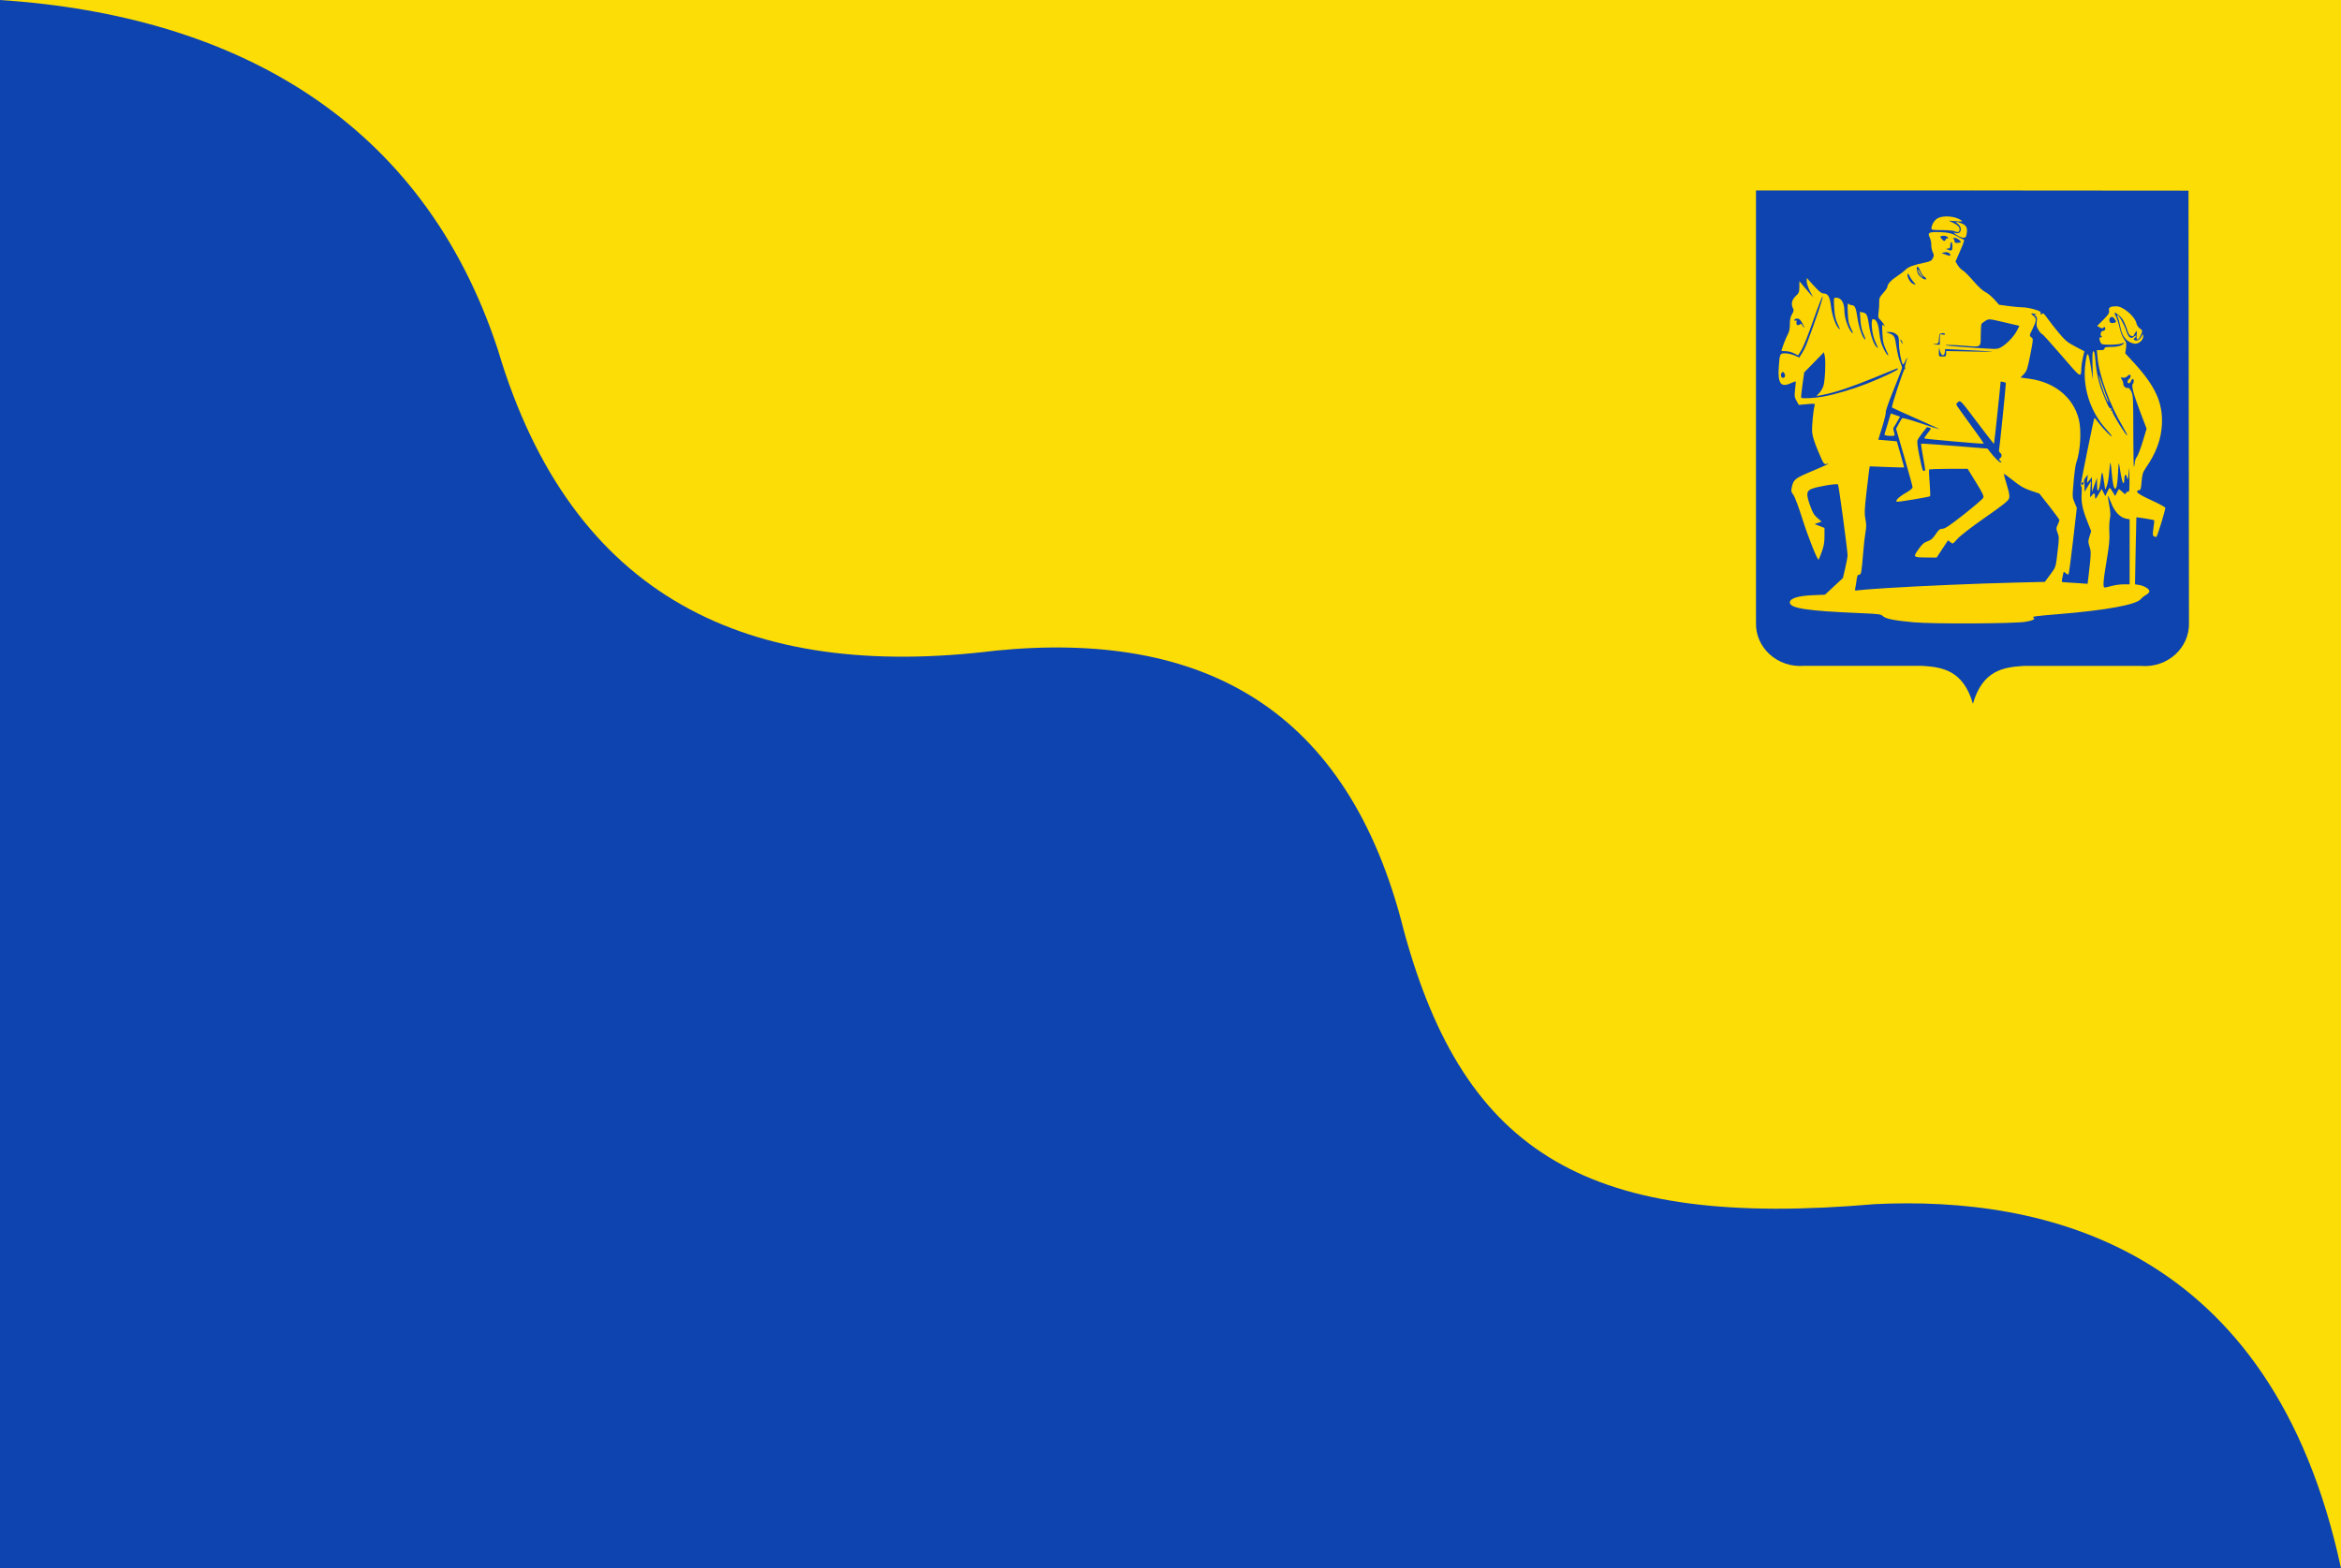 <?xml version="1.0" encoding="UTF-8" standalone="no"?>
<!-- Created with Inkscape (http://www.inkscape.org/) -->

<svg
   xmlns:dc="http://purl.org/dc/elements/1.1/"
   xmlns:cc="http://creativecommons.org/ns#"
   xmlns:rdf="http://www.w3.org/1999/02/22-rdf-syntax-ns#"
   xmlns:svg="http://www.w3.org/2000/svg"
   xmlns="http://www.w3.org/2000/svg"
   xmlns:sodipodi="http://sodipodi.sourceforge.net/DTD/sodipodi-0.dtd"
   xmlns:inkscape="http://www.inkscape.org/namespaces/inkscape"
   width="486.894"
   height="326.279"
   id="svg6099"
   version="1.1"
   inkscape:version="0.48.4 r9939"
   sodipodi:docname="Nieuw document 31">
  <defs
     id="defs6101" />
  <sodipodi:namedview
     id="base"
     pagecolor="#ffffff"
     bordercolor="#666666"
     borderopacity="1.0"
     inkscape:pageopacity="0.0"
     inkscape:pageshadow="2"
     inkscape:zoom="0.98994949"
     inkscape:cx="275.41839"
     inkscape:cy="40.345452"
     inkscape:document-units="px"
     inkscape:current-layer="layer1"
     showgrid="false"
     fit-margin-top="0"
     fit-margin-left="0"
     fit-margin-right="0"
     fit-margin-bottom="0"
     inkscape:window-width="1600"
     inkscape:window-height="837"
     inkscape:window-x="-8"
     inkscape:window-y="-8"
     inkscape:window-maximized="1" />
  <g
     inkscape:label="Laag 1"
     inkscape:groupmode="layer"
     id="layer1"
     transform="translate(-65.125,-163.508)">
    <rect
       style="fill:#fcdd05;fill-opacity:1;fill-rule:evenodd;stroke:none"
       id="rect4881"
       width="486.893"
       height="326.279"
       x="65.125"
       y="163.508" />
    <path
       style="fill:#0e44af;fill-opacity:1;stroke:none"
       d="m 65.125,163.508 0,326.279 486.894,0 c -14.403,-67.277 -62.024,-77.452 -96.975,-75.761 -59.361,5.14 -85.279,-10.111 -97.985,-57.074 -11.585,-46.181 -41.866,-62.336 -84.853,-58.084 -51.495,6.384 -88.208,-10.962 -103.541,-62.629 -15.573,-47.477 -54.291,-69.476 -103.541,-72.731 z"
       id="path4883"
       inkscape:connector-curvature="0"
       sodipodi:nodetypes="cccccccc" />
    <path
       inkscape:connector-curvature="0"
       sodipodi:nodetypes="cccccccc"
       id="path2830-8"
       d="m 475.451,203.133 -45.105,0 0,89.94 c -0.149,5.122 4.402,9.423 10.042,8.957 l 12.693,0 11.772,0 c 4.383,0.262 8.592,1.007 10.597,7.837 1.813,-36.218 1.933,-71.839 0,-106.734 z"
       style="fill:#0e44af;fill-opacity:1;stroke:#000000;stroke-width:0.572px;stroke-linecap:butt;stroke-linejoin:miter;stroke-opacity:0" />
    <path
       inkscape:connector-curvature="0"
       sodipodi:nodetypes="cccccccscc"
       id="path2830-1-1"
       d="m 475.341,203.133 44.959,0.036 0.099,89.923 c 0.148,5.122 -4.385,9.423 -10.003,8.957 l -12.643,0 -11.726,0 c -4.366,0.262 -8.558,1.007 -10.555,7.837 -0.815,-34.073 6.206,-39.59 -0.034,0.015 -0.26,1.649 -0.035,-105.099 -0.098,-106.768 z"
       style="fill:#0e44af;fill-opacity:1;stroke:#000000;stroke-width:0.572px;stroke-linecap:butt;stroke-linejoin:miter;stroke-opacity:0" />
    <path
       style="fill:#fdd503;fill-opacity:1"
       d="m 463.236,292.983 c -4.113,-0.371 -5.947,-0.737 -6.498,-1.299 -0.385,-0.393 -0.883,-0.457 -4.818,-0.62 -10.903,-0.454 -14.53,-1.005 -14.53,-2.207 0,-0.848 1.667,-1.386 4.687,-1.513 l 2.619,-0.11 1.863,-1.736 1.863,-1.736 0.485,-2.069 c 0.267,-1.138 0.485,-2.32 0.486,-2.626 0,-1.064 -1.827,-14.575 -1.998,-14.776 -0.205,-0.241 -4.286,0.443 -5.457,0.914 -1.116,0.449 -1.184,1.082 -0.369,3.405 0.531,1.514 0.839,2.044 1.544,2.658 l 0.88,0.767 -0.734,0.252 -0.734,0.252 1.031,0.402 1.031,0.402 0,1.723 c 0,1.311 -0.135,2.089 -0.564,3.252 -0.31,0.841 -0.602,1.567 -0.648,1.614 -0.228,0.233 -2.207,-4.728 -3.391,-8.5 -0.757,-2.412 -1.563,-4.557 -1.863,-4.957 -0.465,-0.622 -0.504,-0.816 -0.325,-1.626 0.352,-1.598 0.635,-1.82 4.258,-3.348 3.296,-1.389 3.954,-1.717 2.904,-1.449 -0.462,0.118 -0.592,-0.086 -1.661,-2.607 -0.764,-1.801 -1.198,-3.158 -1.27,-3.973 -0.1,-1.123 0.222,-4.626 0.517,-5.627 0.111,-0.378 0,-0.396 -1.592,-0.254 l -1.712,0.152 -0.475,-0.862 c -0.425,-0.772 -0.455,-1.023 -0.286,-2.412 0.104,-0.853 0.161,-1.578 0.128,-1.612 -0.033,-0.034 -0.53,0.15 -1.103,0.409 -1.97,0.889 -2.64,-0.006 -2.43,-3.246 0.19,-2.933 0.222,-3.004 1.341,-3.004 0.516,0 1.389,0.197 1.939,0.438 l 1.001,0.438 0.571,-0.923 c 0.725,-1.172 0.824,-1.418 2.805,-6.98 0.905,-2.542 1.57,-4.701 1.476,-4.796 -0.094,-0.096 -0.955,2.092 -1.913,4.861 -0.959,2.769 -2.068,5.567 -2.467,6.218 l -0.724,1.183 -0.849,-0.442 c -0.467,-0.243 -1.245,-0.442 -1.73,-0.442 -0.485,0 -0.881,-0.034 -0.881,-0.076 0,-0.31 0.96,-2.82 1.311,-3.426 0.305,-0.528 0.434,-1.153 0.434,-2.102 0,-0.976 0.125,-1.558 0.449,-2.092 0.349,-0.577 0.398,-0.838 0.218,-1.18 -0.467,-0.891 -0.276,-1.812 0.533,-2.568 0.689,-0.644 0.764,-0.831 0.773,-1.921 l 0.012,-1.208 0.808,0.992 c 0.444,0.546 1.088,1.296 1.43,1.669 l 0.622,0.677 -0.676,-1.276 c -0.378,-0.713 -0.672,-1.597 -0.667,-2.002 l 0.012,-0.726 1.463,1.616 c 1.097,1.212 1.604,1.615 2.029,1.613 0.898,-0.004 1.304,0.671 1.533,2.552 0.233,1.915 0.875,3.853 1.526,4.612 0.496,0.578 0.479,0.499 -0.225,-1.048 -0.369,-0.812 -0.537,-1.669 -0.62,-3.171 -0.111,-2.008 -0.102,-2.058 0.367,-2.058 1.134,0 1.753,1.016 1.762,2.892 0.012,1.402 0.893,3.822 1.628,4.444 0.224,0.19 0.135,-0.136 -0.247,-0.906 -0.493,-0.995 -0.611,-1.566 -0.684,-3.315 -0.072,-1.733 -0.037,-2.064 0.196,-1.836 0.157,0.153 0.449,0.278 0.65,0.278 0.617,0 0.86,0.541 1.16,2.591 0.292,1.988 1.014,4.075 1.573,4.549 0.168,0.142 0.051,-0.307 -0.263,-1.006 -0.393,-0.875 -0.603,-1.8 -0.684,-3.006 l -0.117,-1.743 0.568,0.111 c 0.847,0.165 1.017,0.507 1.337,2.679 0.302,2.05 1.004,4.054 1.594,4.551 0.186,0.157 0.294,0.185 0.239,0.063 -0.054,-0.122 -0.325,-0.723 -0.601,-1.335 -0.638,-1.415 -0.926,-4.561 -0.417,-4.561 0.655,0 1.09,0.847 1.278,2.491 0.103,0.894 0.276,1.929 0.385,2.299 0.274,0.933 1.071,2.49 1.372,2.679 0.137,0.086 0.208,0.068 0.157,-0.041 -1.041,-2.231 -1.123,-2.528 -1.224,-4.422 -0.103,-1.92 -0.091,-1.986 0.295,-1.669 0.329,0.27 0.316,0.204 -0.07,-0.357 -0.26,-0.378 -0.631,-0.822 -0.825,-0.986 -0.283,-0.24 -0.321,-0.52 -0.192,-1.426 0.088,-0.62 0.146,-1.558 0.128,-2.083 -0.028,-0.827 0.085,-1.085 0.836,-1.916 0.477,-0.528 0.868,-1.111 0.868,-1.295 0,-0.546 0.787,-1.405 2.013,-2.199 0.632,-0.409 1.426,-1.021 1.764,-1.359 0.603,-0.604 1.626,-0.976 4.12,-1.498 1.018,-0.213 1.3,-0.374 1.549,-0.883 0.262,-0.536 0.26,-0.708 -0.016,-1.245 -0.176,-0.343 -0.315,-1.025 -0.308,-1.515 0.012,-0.49 -0.136,-1.182 -0.316,-1.538 -0.523,-1.031 -0.182,-1.216 2.092,-1.137 1.866,0.065 2.65,0.274 3.933,1.05 0.3,0.181 0.713,0.382 0.919,0.447 0.329,0.103 0.255,0.39 -0.606,2.372 l -0.98,2.254 0.464,0.765 c 0.255,0.421 0.724,0.905 1.042,1.075 0.318,0.171 1.313,1.164 2.21,2.209 0.99,1.153 1.96,2.05 2.468,2.284 0.461,0.212 1.297,0.897 1.859,1.522 l 1.022,1.137 1.988,0.269 c 1.093,0.148 2.418,0.269 2.945,0.269 0.526,0 1.595,0.187 2.374,0.414 1.149,0.335 1.404,0.491 1.344,0.822 -0.06,0.337 -0.018,0.361 0.248,0.136 0.268,-0.227 0.459,-0.077 1.146,0.902 0.453,0.646 1.519,2.008 2.368,3.027 1.332,1.599 1.802,1.989 3.432,2.848 l 1.888,0.995 -0.297,1.268 c -0.164,0.698 -0.31,1.669 -0.327,2.159 -0.074,2.207 0,2.25 -4.127,-2.559 -2.098,-2.447 -3.913,-4.45 -4.035,-4.452 -0.122,-0.002 -0.454,-0.368 -0.737,-0.814 -0.416,-0.655 -0.491,-0.996 -0.387,-1.769 0.103,-0.764 0.052,-1.003 -0.248,-1.181 -0.344,-0.204 -0.339,-0.227 0.06,-0.257 0.289,-0.022 0.216,-0.085 -0.218,-0.188 -0.882,-0.208 -0.938,-0.108 -0.251,0.443 0.679,0.545 0.635,0.963 -0.299,2.879 -0.591,1.211 -0.592,1.227 -0.164,1.563 0.43,0.337 0.429,0.361 -0.217,3.632 -0.583,2.951 -0.721,3.368 -1.336,4.014 l -0.685,0.721 1.847,0.252 c 5.253,0.717 9.101,3.869 10.258,8.404 0.6,2.348 0.336,6.78 -0.542,9.12 -0.137,0.364 -0.376,2.114 -0.532,3.888 -0.277,3.151 -0.272,3.252 0.192,4.339 l 0.475,1.112 -0.788,6.837 c -0.433,3.76 -0.855,6.905 -0.937,6.989 -0.082,0.084 -0.342,-0.025 -0.576,-0.242 -0.412,-0.381 -0.431,-0.376 -0.533,0.131 -0.058,0.289 -0.163,0.801 -0.233,1.137 -0.117,0.566 -0.074,0.613 0.586,0.633 0.392,0.011 1.612,0.087 2.712,0.167 l 1.998,0.146 0.115,-0.779 c 0.063,-0.428 0.233,-1.941 0.377,-3.362 0.228,-2.241 0.218,-2.718 -0.079,-3.605 -0.31,-0.928 -0.31,-1.123 0,-2.117 l 0.343,-1.095 -0.79,-1.991 c -1.025,-2.582 -1.316,-4.028 -1.185,-5.888 0.058,-0.832 0.029,-1.463 -0.066,-1.403 -0.095,0.06 -0.132,-0.218 -0.082,-0.617 0.115,-0.923 2.689,-13.569 2.78,-13.663 0.038,-0.038 0.424,0.404 0.859,0.982 0.901,1.2 2.782,3.128 2.782,2.852 0,-0.101 -0.537,-0.775 -1.193,-1.498 -3.354,-3.696 -4.974,-8.869 -4.299,-13.73 0.375,-2.702 0.592,-2.532 1.147,0.898 l 0.408,2.516 -0.079,-2.948 c -0.059,-2.235 -0.013,-2.948 0.191,-2.948 0.182,0 0.317,0.623 0.414,1.918 0.189,2.502 0.672,4.62 1.579,6.914 0.981,2.483 1.372,3.223 1.619,3.067 0.117,-0.074 0.144,0.034 0.063,0.252 -0.097,0.257 -0.062,0.33 0.109,0.223 0.157,-0.099 0.21,-0.045 0.14,0.141 -0.115,0.304 2.907,5.184 3.093,4.994 0.056,-0.056 -0.347,-0.855 -0.894,-1.774 -2.758,-4.634 -4.923,-10.565 -5.278,-14.456 l -0.137,-1.502 0.795,0 c 0.561,0 0.795,-0.098 0.795,-0.334 0,-0.263 0.304,-0.334 1.429,-0.334 0.873,0 1.687,-0.136 2.092,-0.35 0.795,-0.419 0.708,-0.646 -0.124,-0.324 -0.677,0.263 -3.598,0.304 -3.979,0.056 -0.141,-0.091 -0.323,-0.44 -0.405,-0.775 -0.123,-0.5 -0.077,-0.61 0.255,-0.613 0.311,-0.003 0.336,-0.048 0.11,-0.195 -0.367,-0.237 -0.131,-1.137 0.298,-1.137 0.385,0 0.612,-0.374 0.42,-0.691 -0.106,-0.176 -0.195,-0.17 -0.312,0.022 -0.125,0.207 -0.294,0.198 -0.737,-0.038 l -0.574,-0.307 1.297,-1.309 c 1.099,-1.11 1.279,-1.4 1.179,-1.909 -0.128,-0.651 0.259,-0.876 1.514,-0.882 1.401,-0.007 3.878,2.106 4.195,3.579 0.078,0.363 0.379,0.818 0.668,1.012 0.622,0.416 0.637,0.551 0.174,1.546 -0.509,1.094 -0.941,0.994 -0.812,-0.189 0.097,-0.887 0.082,-0.919 -0.239,-0.514 -0.188,0.238 -0.342,0.52 -0.342,0.627 0,0.107 -0.217,0.163 -0.483,0.124 -0.341,-0.05 -0.572,-0.333 -0.785,-0.961 -0.652,-1.918 -1.018,-2.606 -1.722,-3.237 -0.963,-0.863 -1.294,-0.834 -0.763,0.067 0.235,0.398 0.587,1.466 0.783,2.374 0.213,0.986 0.583,1.954 0.919,2.402 0.495,0.662 0.544,0.883 0.413,1.856 l -0.149,1.104 1.638,1.776 c 4.607,4.996 6.203,8.467 5.982,13.014 -0.151,3.108 -1.197,5.934 -3.353,9.061 -0.621,0.901 -0.744,1.302 -0.87,2.837 -0.128,1.566 -0.198,1.788 -0.567,1.788 -0.282,0 -0.397,0.127 -0.348,0.386 0.048,0.254 1.061,0.839 2.961,1.709 1.588,0.728 2.888,1.43 2.888,1.562 0,0.559 -1.672,5.997 -1.863,6.059 -0.115,0.037 -0.349,-0.023 -0.521,-0.133 -0.258,-0.166 -0.272,-0.463 -0.083,-1.721 0.126,-0.836 0.192,-1.562 0.147,-1.614 -0.075,-0.087 -3.648,-0.669 -3.703,-0.604 -0.013,0.016 -0.082,3.158 -0.153,6.982 l -0.129,6.952 0.846,0.138 c 1.132,0.185 2.236,0.886 2.146,1.364 -0.039,0.207 -0.361,0.529 -0.716,0.717 -0.355,0.188 -0.826,0.564 -1.046,0.837 -0.971,1.2 -7.175,2.336 -17.281,3.165 -4.638,0.381 -5.427,0.488 -5.101,0.694 0.512,0.323 -0.052,0.624 -1.666,0.889 -2.359,0.387 -19.143,0.465 -23.115,0.107 z m -5.671,-7.13 c 6.972,-0.442 18.826,-0.948 26.571,-1.134 l 6.287,-0.152 1.081,-1.456 c 1.236,-1.665 1.179,-1.483 1.603,-5.118 0.29,-2.484 0.287,-2.827 -0.029,-3.635 -0.322,-0.821 -0.322,-0.952 0.012,-1.659 0.197,-0.422 0.358,-0.867 0.358,-0.989 0,-0.122 -0.938,-1.414 -2.084,-2.871 l -2.084,-2.649 -1.787,-0.603 c -1.414,-0.477 -2.186,-0.923 -3.696,-2.133 -1.05,-0.841 -1.908,-1.44 -1.908,-1.33 0,0.11 0.29,1.161 0.645,2.336 0.518,1.715 0.602,2.263 0.426,2.776 -0.168,0.491 -1.319,1.407 -4.952,3.936 -2.809,1.956 -5.144,3.755 -5.744,4.426 -1.007,1.126 -1.012,1.129 -1.474,0.705 -0.255,-0.234 -0.497,-0.384 -0.538,-0.334 -0.041,0.05 -0.584,0.867 -1.205,1.816 l -1.13,1.724 -2.011,-0.015 c -2.914,-0.023 -2.937,-0.044 -1.778,-1.69 0.765,-1.086 1.159,-1.437 1.893,-1.684 0.715,-0.241 1.102,-0.574 1.691,-1.457 0.636,-0.954 0.875,-1.146 1.434,-1.152 0.521,-0.006 1.516,-0.675 4.471,-3.005 2.09,-1.648 3.887,-3.197 3.994,-3.441 0.156,-0.356 -0.149,-1.001 -1.526,-3.232 l -1.721,-2.788 -3.968,0 c -2.182,-2.2e-4 -4.006,0.075 -4.053,0.166 -0.047,0.092 0,1.35 0.118,2.796 0.112,1.446 0.155,2.679 0.094,2.741 -0.152,0.155 -6.522,1.214 -6.865,1.141 -0.531,-0.112 0.338,-0.994 1.804,-1.83 0.887,-0.506 1.418,-0.951 1.415,-1.188 0,-0.208 -0.775,-3.032 -1.717,-6.275 l -1.714,-5.896 0.547,-1.001 c 0.301,-0.551 0.623,-1.088 0.717,-1.193 0.093,-0.106 1.823,0.37 3.843,1.057 2.02,0.687 3.771,1.246 3.891,1.243 0.12,-0.003 -2.019,-0.992 -4.754,-2.198 -2.735,-1.206 -5.027,-2.249 -5.094,-2.317 -0.169,-0.172 2.334,-7.792 2.622,-7.983 0.129,-0.085 0.17,-0.219 0.093,-0.298 -0.077,-0.079 0,-0.547 0.17,-1.041 0.419,-1.212 0.362,-1.366 -0.116,-0.318 -0.215,0.471 -0.451,0.76 -0.523,0.641 -0.353,-0.583 -0.795,-2.978 -0.795,-4.31 0,-1.35 -0.056,-1.539 -0.575,-1.956 -0.356,-0.285 -0.875,-0.455 -1.363,-0.444 l -0.789,0.017 0.699,0.261 c 1.064,0.397 1.185,0.623 1.504,2.816 0.163,1.118 0.494,2.491 0.737,3.049 0.242,0.559 0.441,1.133 0.441,1.276 0,0.143 -0.788,2.197 -1.75,4.563 -0.963,2.367 -1.7,4.465 -1.64,4.662 0.061,0.197 -0.267,1.576 -0.729,3.063 l -0.838,2.704 1.933,0.156 c 1.063,0.086 1.933,0.172 1.933,0.192 0,0.02 0.344,1.227 0.763,2.682 0.42,1.456 0.763,2.68 0.763,2.72 0,0.041 -1.612,0.009 -3.583,-0.07 l -3.583,-0.144 -0.124,0.757 c -0.069,0.417 -0.33,2.606 -0.582,4.864 -0.389,3.497 -0.417,4.298 -0.19,5.392 0.201,0.967 0.208,1.603 0.028,2.568 -0.131,0.706 -0.342,2.534 -0.467,4.064 -0.374,4.564 -0.433,4.895 -0.871,4.895 -0.303,0 -0.42,0.254 -0.537,1.168 -0.082,0.642 -0.205,1.4 -0.274,1.684 -0.116,0.479 -0.072,0.507 0.612,0.388 0.405,-0.07 3.092,-0.277 5.971,-0.459 z m 0.472,-31.663 c -0.702,-0.046 -1.023,-0.157 -0.961,-0.334 0.052,-0.146 0.367,-1.181 0.7,-2.3 l 0.606,-2.035 0.961,0.334 0.961,0.334 -0.582,1.033 c -0.32,0.568 -0.658,1.12 -0.751,1.225 -0.093,0.105 -0.071,0.479 0.048,0.83 0.12,0.351 0.185,0.716 0.144,0.81 -0.041,0.094 -0.549,0.141 -1.129,0.103 z m 46.312,31.218 c 0.66,-0.181 1.764,-0.33 2.454,-0.331 l 1.254,-0.003 0,-6.761 0,-6.761 -0.776,-0.149 c -1.213,-0.232 -2.374,-1.466 -3.061,-3.252 -0.327,-0.85 -0.629,-1.511 -0.671,-1.469 -0.042,0.043 0.077,0.905 0.266,1.917 0.257,1.382 0.288,2.096 0.126,2.872 -0.118,0.568 -0.164,1.833 -0.102,2.812 0.088,1.377 -0.039,2.695 -0.561,5.819 -0.738,4.42 -0.825,5.641 -0.402,5.637 0.15,-0.002 0.812,-0.15 1.472,-0.331 z m -2.7,-19.161 0.59,-1.027 0.379,0.747 0.379,0.747 0.389,-0.833 c 0.214,-0.458 0.46,-0.833 0.545,-0.833 0.086,0 0.372,0.373 0.636,0.83 l 0.48,0.83 0.334,-0.663 c 0.184,-0.365 0.371,-0.706 0.416,-0.758 0.046,-0.052 0.373,0.189 0.728,0.536 0.567,0.554 0.663,0.585 0.789,0.249 0.079,-0.21 0.278,-0.329 0.443,-0.265 0.245,0.096 0.292,-0.396 0.26,-2.713 -0.035,-2.55 -0.053,-2.665 -0.175,-1.161 -0.117,1.446 -0.16,1.573 -0.314,0.949 -0.222,-0.897 -0.561,-0.731 -0.561,0.275 0,0.414 -0.086,0.807 -0.191,0.873 -0.18,0.113 -0.442,-1.004 -0.831,-3.543 -0.152,-0.994 -0.184,-0.84 -0.3,1.453 -0.071,1.411 -0.233,2.754 -0.359,2.984 -0.22,0.401 -0.24,0.399 -0.483,-0.066 -0.14,-0.266 -0.34,-1.492 -0.445,-2.724 -0.105,-1.232 -0.237,-2.288 -0.294,-2.345 -0.057,-0.058 -0.174,0.827 -0.26,1.966 -0.087,1.139 -0.308,2.421 -0.493,2.849 l -0.336,0.779 -0.181,-1.224 c -0.43,-2.905 -0.462,-2.939 -0.754,-0.809 -0.343,2.501 -0.737,3.029 -0.761,1.02 l -0.017,-1.435 -0.511,1.446 -0.511,1.446 -0.017,-1.514 -0.017,-1.514 -0.505,0.599 -0.505,0.599 0.082,-0.865 0.082,-0.865 -0.446,0.556 c -0.245,0.306 -0.399,0.69 -0.341,0.853 0.058,0.163 0.106,0.714 0.109,1.224 l 0,0.927 0.667,-1.112 0.667,-1.112 -0.122,1.78 c -0.115,1.678 -0.102,1.751 0.228,1.279 0.459,-0.655 0.734,-0.635 0.734,0.056 0,0.306 0.045,0.556 0.1,0.556 0.054,0 0.365,-0.462 0.69,-1.027 z m -3.189,-2.212 c 0,-0.191 -0.098,-0.285 -0.218,-0.209 -0.12,0.076 -0.218,0.232 -0.218,0.347 0,0.115 0.098,0.209 0.218,0.209 0.12,0 0.218,-0.156 0.218,-0.347 z m -32.933,-2.824 c 0,-0.153 -0.207,-1.409 -0.462,-2.792 -0.255,-1.383 -0.424,-2.554 -0.376,-2.604 0.048,-0.049 3.176,0.161 6.951,0.467 l 6.863,0.557 0.544,0.712 c 0.915,1.197 1.905,2.159 2.215,2.151 0.205,-0.005 0.177,-0.098 -0.09,-0.304 -0.34,-0.263 -0.346,-0.329 -0.054,-0.576 0.422,-0.357 0.419,-0.762 -0.012,-1.123 -0.186,-0.157 -0.277,-0.444 -0.203,-0.639 0.099,-0.262 1.395,-12.981 1.41,-13.844 0,-0.077 -0.243,-0.189 -0.543,-0.247 -0.3,-0.059 -0.545,-0.084 -0.545,-0.057 0,0.442 -1.323,12.882 -1.376,12.936 -0.041,0.042 -1.62,-1.983 -3.51,-4.499 -3.337,-4.443 -3.45,-4.565 -3.91,-4.243 -0.261,0.182 -0.448,0.442 -0.417,0.577 0.031,0.135 1.345,1.998 2.921,4.14 1.575,2.142 2.825,3.934 2.777,3.983 -0.11,0.113 -12.227,-0.955 -12.358,-1.089 -0.053,-0.054 0.262,-0.547 0.702,-1.094 0.768,-0.957 0.781,-1.001 0.335,-1.145 -0.255,-0.083 -0.486,-0.116 -0.513,-0.074 -0.027,0.042 -0.448,0.577 -0.936,1.188 -0.488,0.612 -0.952,1.326 -1.032,1.587 -0.08,0.261 0.105,1.662 0.41,3.115 0.648,3.087 0.682,3.197 0.978,3.197 0.124,0 0.226,-0.125 0.227,-0.278 z m 43.605,-1.527 c 0.012,-0.32 0.203,-0.826 0.433,-1.124 0.23,-0.298 0.779,-1.738 1.22,-3.201 l 0.802,-2.658 -1.339,-3.523 c -1.407,-3.702 -1.865,-5.452 -1.522,-5.811 0.28,-0.292 0.255,-1.012 -0.036,-1.012 -0.131,0 -0.29,0.2 -0.352,0.445 -0.128,0.5 -0.718,0.614 -0.718,0.138 0,-0.169 0.147,-0.431 0.327,-0.583 0.361,-0.306 0.443,-0.89 0.125,-0.89 -0.111,0 -0.36,0.161 -0.553,0.358 -0.207,0.211 -0.568,0.316 -0.878,0.255 -0.494,-0.096 -0.507,-0.074 -0.21,0.359 0.174,0.254 0.317,0.686 0.317,0.961 0,0.511 0.571,0.97 1.007,0.81 0.134,-0.049 0.428,0.289 0.654,0.753 0.378,0.776 0.411,1.448 0.411,8.455 0,4.187 0.067,7.441 0.148,7.231 0.082,-0.21 0.155,-0.643 0.164,-0.963 z m -64.748,-13.682 c 2.327,-0.405 6.11,-1.525 9.028,-2.674 3.114,-1.226 6.442,-2.79 6.442,-3.028 0,-0.12 -0.123,-0.168 -0.273,-0.108 -0.15,0.061 -2.236,0.912 -4.635,1.892 -4.656,1.901 -7.746,2.947 -10.32,3.493 -0.877,0.186 -1.631,0.338 -1.674,0.338 -0.042,0 0.2,-0.283 0.539,-0.629 0.339,-0.346 0.736,-1.022 0.881,-1.502 0.336,-1.112 0.518,-5.062 0.283,-6.161 l -0.179,-0.839 -2.053,2.104 -2.053,2.104 -0.363,2.575 c -0.2,1.416 -0.314,2.624 -0.255,2.685 0.223,0.227 2.648,0.097 4.631,-0.248 z m -8.015,-4.182 c 0.064,-0.172 0,-0.481 -0.152,-0.688 -0.234,-0.327 -0.303,-0.334 -0.534,-0.05 -0.307,0.378 -0.123,1.05 0.288,1.05 0.154,0 0.333,-0.14 0.398,-0.312 z m 33.518,-4.709 0,-0.571 5.835,0.11 c 5.799,0.109 4.941,0.006 -3.257,-0.392 l -2.766,-0.134 -0.069,0.61 c -0.108,0.953 -0.711,0.891 -0.983,-0.101 l -0.231,-0.843 -0.028,0.946 c -0.028,0.938 -0.022,0.946 0.736,0.946 0.674,0 0.763,-0.067 0.763,-0.571 z m 11.86,-1.635 c 1.165,-0.818 2.389,-2.192 2.949,-3.311 l 0.433,-0.865 -3.162,-0.743 c -3.141,-0.738 -3.166,-0.74 -3.858,-0.33 -0.383,0.227 -0.769,0.521 -0.857,0.653 -0.088,0.132 -0.162,1.204 -0.164,2.383 0,2.578 0.145,2.48 -3.355,2.185 -2.454,-0.207 -4.469,-0.241 -3.82,-0.065 0.38,0.104 8.129,0.664 9.859,0.713 0.834,0.024 1.242,-0.104 1.975,-0.619 z m -13.169,-1.378 c 0,-1.101 0.017,-1.132 0.545,-0.997 0.331,0.085 0.545,0.045 0.545,-0.102 0,-0.133 -0.27,-0.21 -0.6,-0.171 -0.548,0.064 -0.606,0.16 -0.666,1.114 -0.063,0.99 -0.102,1.048 -0.763,1.133 -0.673,0.086 -0.668,0.09 0.121,0.124 l 0.818,0.035 0,-1.137 z m -7.852,0.469 c -0.128,-0.245 -0.282,-0.445 -0.342,-0.445 -0.06,0 0,0.2 0.124,0.445 0.128,0.245 0.282,0.445 0.342,0.445 0.06,0 0,-0.2 -0.124,-0.445 z m -20.763,-3.838 c -0.381,-0.704 -0.645,-0.946 -1.034,-0.946 -0.287,0 -0.564,0.125 -0.614,0.278 -0.057,0.172 0.035,0.229 0.239,0.149 0.243,-0.095 0.3,-0.015 0.217,0.308 -0.139,0.54 0.275,0.838 0.683,0.492 0.237,-0.201 0.354,-0.157 0.543,0.203 0.133,0.253 0.294,0.459 0.359,0.459 0.065,0 -0.112,-0.426 -0.394,-0.946 z m 65.257,-0.318 c 0,-0.236 -0.574,-0.962 -0.761,-0.962 -0.435,0 -0.686,0.325 -0.601,0.779 0.081,0.431 0.222,0.526 0.731,0.489 0.347,-0.025 0.631,-0.163 0.631,-0.307 z m -42.122,-8.248 c -0.3,-0.337 -0.678,-0.912 -0.841,-1.279 -0.22,-0.495 -0.318,-0.571 -0.382,-0.293 -0.124,0.545 0.54,1.73 1.098,1.959 0.712,0.292 0.717,0.278 0.125,-0.387 z m 2.644,-0.67 c 0,-0.093 -0.198,-0.295 -0.44,-0.449 -0.242,-0.154 -0.596,-0.679 -0.787,-1.166 -0.191,-0.487 -0.435,-0.886 -0.542,-0.886 -0.288,0 -0.222,0.923 0.11,1.533 0.38,0.7 1.659,1.446 1.659,0.968 z m -1.293,-0.862 c -0.249,-0.322 -0.444,-0.748 -0.434,-0.946 0.012,-0.224 0.114,-0.14 0.273,0.22 0.14,0.319 0.39,0.744 0.554,0.946 0.165,0.201 0.245,0.366 0.179,0.366 -0.065,0 -0.323,-0.264 -0.572,-0.586 z m 6.309,-4.059 c 0,-0.42 -0.629,-0.71 -1.213,-0.56 l -0.601,0.154 0.744,0.274 c 0.959,0.354 1.071,0.367 1.071,0.132 z m 0.436,-1.807 c 0,-0.489 -0.098,-0.89 -0.218,-0.89 -0.12,0 -0.218,0.3 -0.218,0.667 0,0.539 -0.094,0.67 -0.491,0.683 -0.468,0.015 -0.471,0.024 -0.054,0.207 0.826,0.362 0.982,0.256 0.982,-0.667 z m 1.744,-0.872 c 0,-0.339 -0.816,-0.905 -1.288,-0.89 -0.311,0.009 -0.443,0.068 -0.293,0.13 0.15,0.062 0.273,0.3 0.273,0.53 0,0.326 0.143,0.407 0.654,0.371 0.36,-0.026 0.654,-0.089 0.654,-0.14 z m -3.132,-0.572 c 0.069,-0.183 0.226,-0.269 0.349,-0.192 0.124,0.078 0.179,0.003 0.124,-0.168 -0.11,-0.339 -0.897,-0.527 -1.393,-0.333 -0.264,0.103 -0.253,0.195 0.064,0.574 0.45,0.536 0.687,0.569 0.857,0.118 z m 33.281,32.879 c -0.593,-1.412 -1.279,-3.548 -1.449,-4.512 -0.075,-0.428 0.251,0.39 0.724,1.819 0.474,1.429 0.975,2.814 1.113,3.078 0.139,0.264 0.208,0.525 0.155,0.579 -0.053,0.054 -0.298,-0.38 -0.544,-0.965 z m 4.802,-11.631 c -0.946,-0.589 -1.473,-1.525 -1.794,-3.188 -0.146,-0.756 -0.361,-1.558 -0.479,-1.782 -0.117,-0.225 -0.162,-0.461 -0.099,-0.526 0.201,-0.205 1.441,1.989 1.823,3.227 0.433,1.401 0.98,1.827 1.604,1.251 0.23,-0.212 0.418,-0.276 0.418,-0.142 0,0.134 -0.098,0.306 -0.218,0.381 -0.403,0.254 -0.223,0.556 0.33,0.556 0.385,0 0.677,-0.216 0.981,-0.723 0.426,-0.714 0.432,-0.716 0.433,-0.15 0,0.754 -0.842,1.541 -1.649,1.54 -0.352,0 -0.96,-0.2 -1.351,-0.443 z m -35.823,-22.176 c -0.751,-0.545 -0.754,-0.552 -0.14,-0.396 1.106,0.281 1.425,-1.096 0.438,-1.888 -0.689,-0.553 -0.404,-0.59 0.79,-0.102 0.982,0.401 1.229,0.945 0.998,2.201 -0.123,0.667 -0.226,0.775 -0.733,0.758 -0.324,-0.011 -0.933,-0.268 -1.353,-0.573 z m -0.436,-0.791 c -0.3,-0.132 -1.502,-0.233 -2.672,-0.223 -1.592,0.013 -2.127,-0.054 -2.127,-0.267 0,-0.747 0.544,-1.718 1.19,-2.125 1.167,-0.736 3.699,-0.555 5.014,0.358 0.365,0.254 0.214,0.279 -1.091,0.183 l -1.515,-0.111 0.874,0.417 c 1.032,0.493 1.48,0.982 1.379,1.509 -0.093,0.49 -0.375,0.559 -1.054,0.259 z"
       id="path6054-8"
       inkscape:connector-curvature="0" />
  </g>
</svg>
